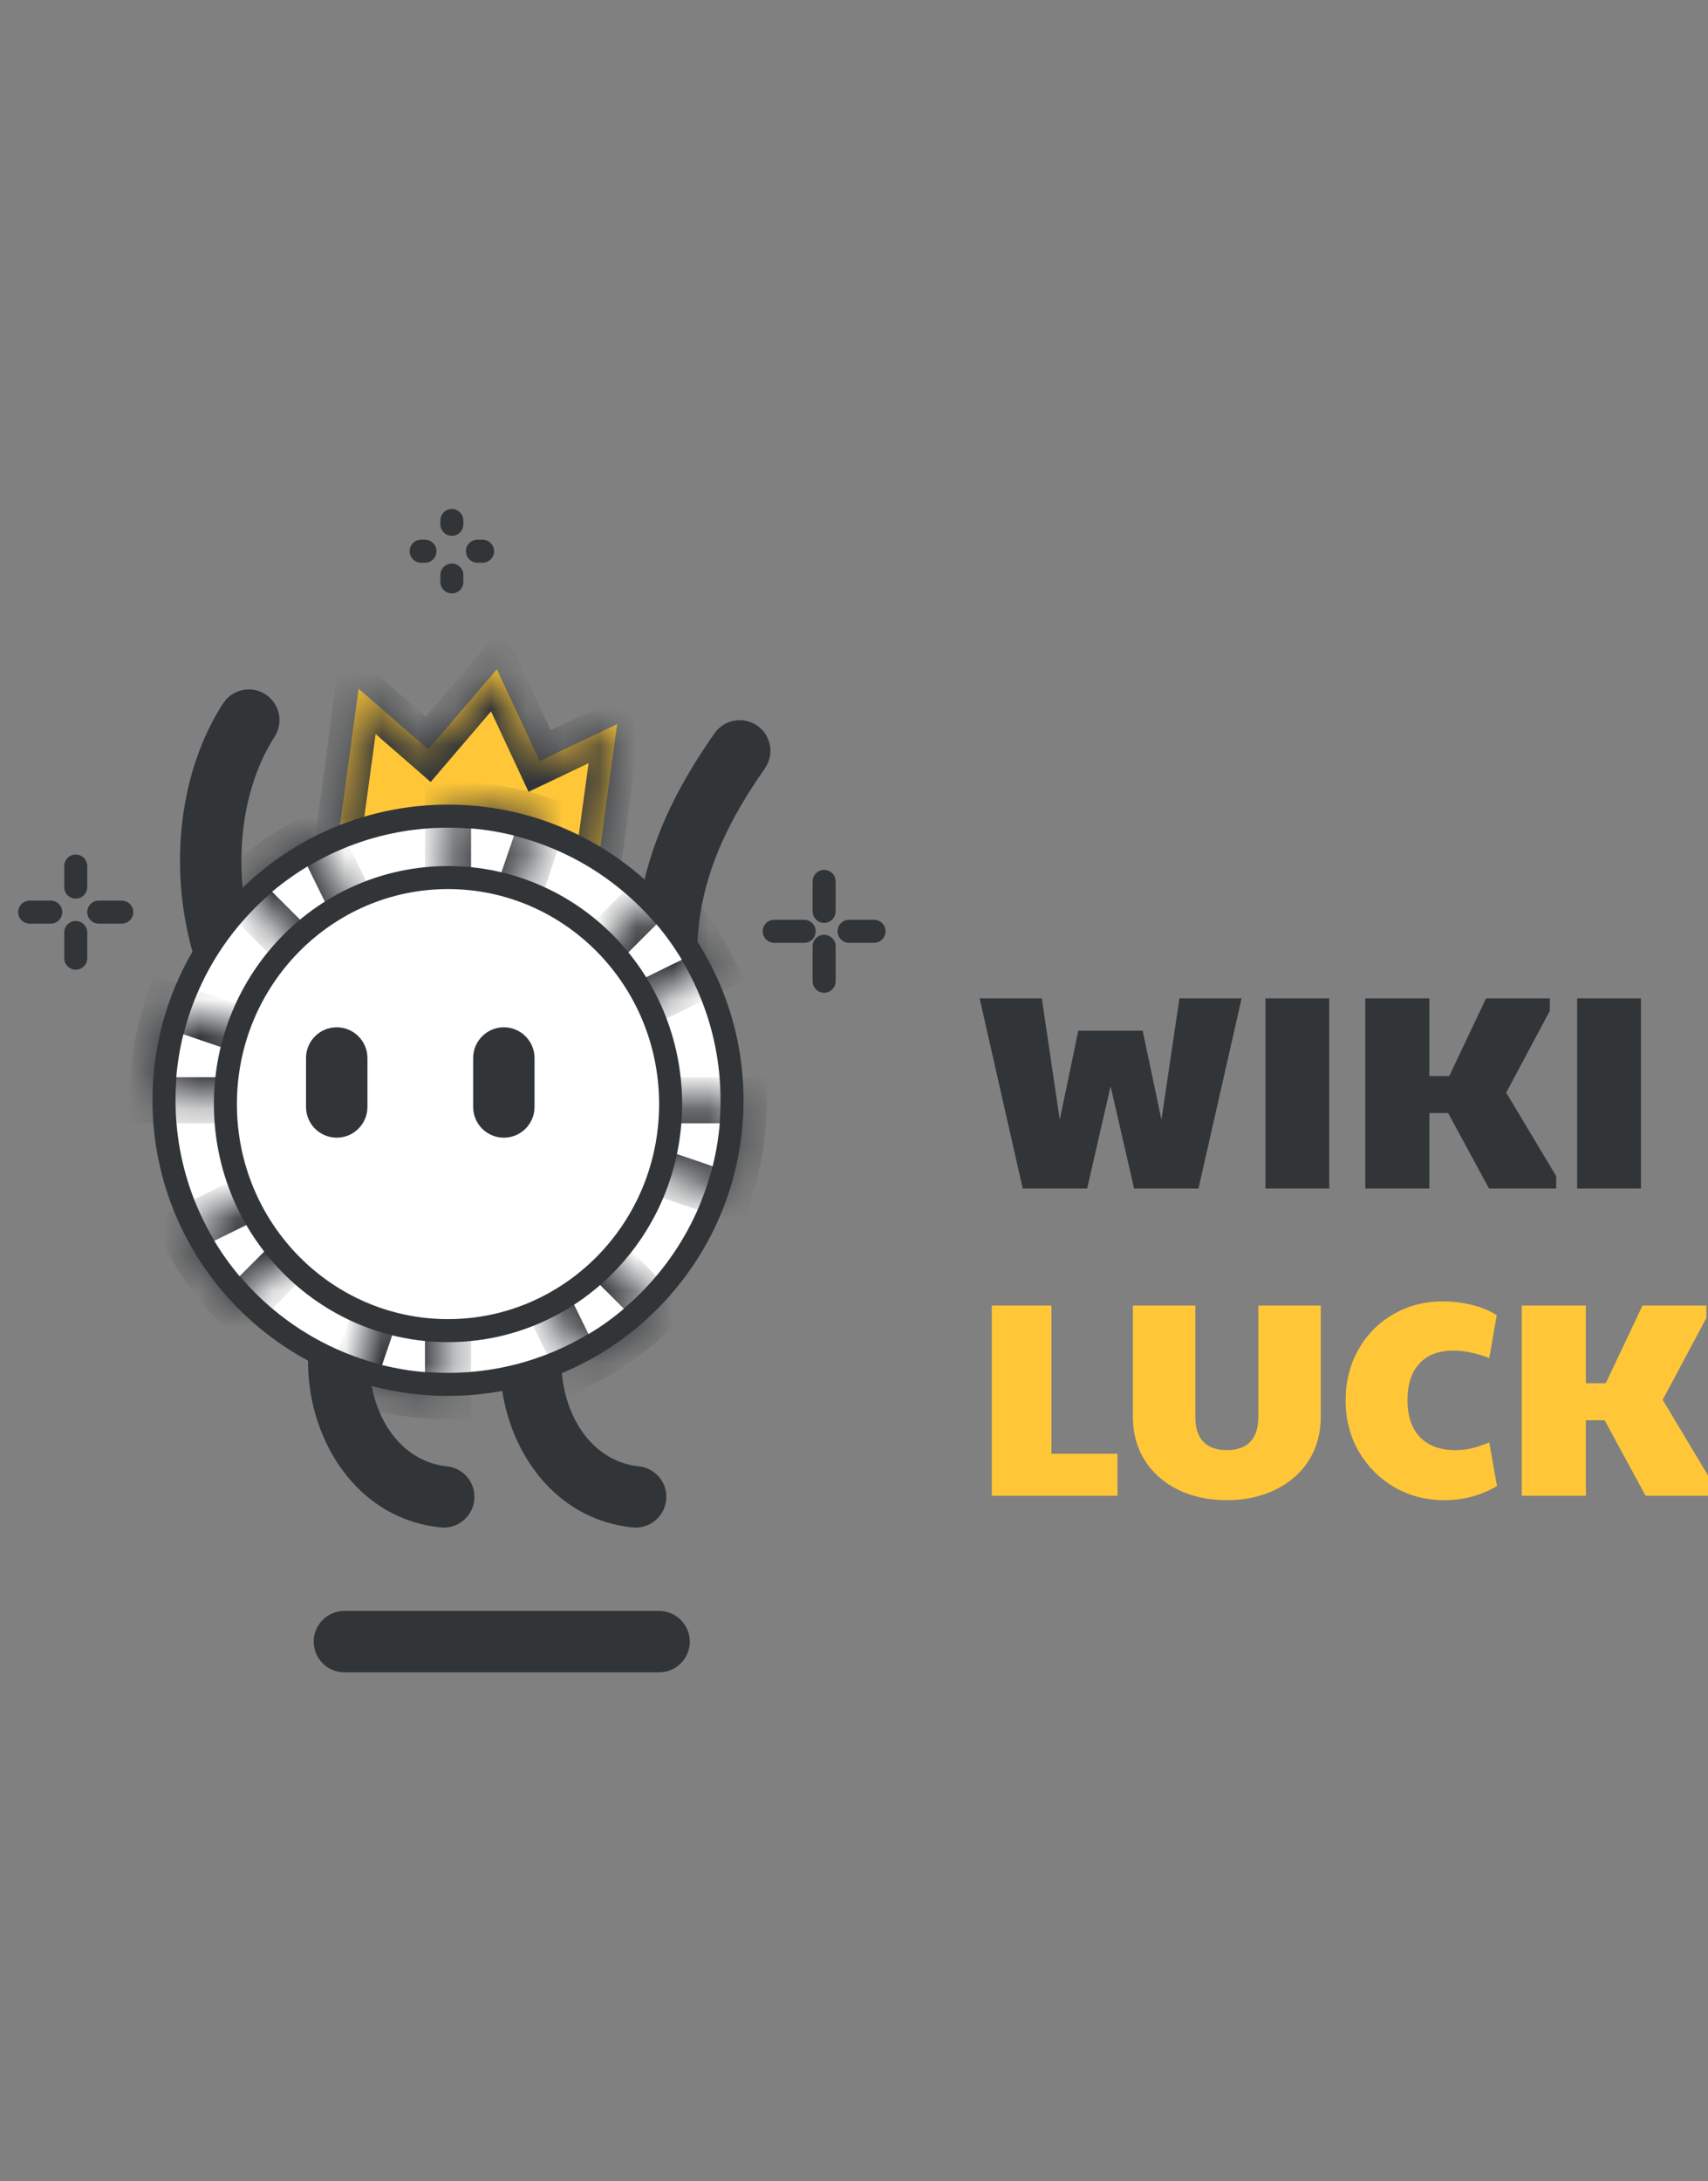 <svg width="47" height="60" viewBox="0 0 47 60" fill="none" xmlns="http://www.w3.org/2000/svg">
<rect x="0" y="0" width="47" height="60" fill="#808080" stroke="none"/>
<g clip-path="url(#clip0_717_4514)">
<path d="M26.957 27.461H28.668L29.162 30.8L29.672 28.351H31.443L31.96 30.8L32.455 27.461H34.166L32.979 32.693H31.208L30.561 29.88L29.915 32.693H28.143L26.957 27.461ZM34.821 27.461H36.578V32.693H34.821V27.461ZM37.569 27.461H39.333V29.598H39.88L40.892 27.461H42.648V27.804L41.447 30.054L42.823 32.351V32.693H40.975L39.85 30.617H39.333V32.693H37.569V27.461ZM43.398 27.461H45.155V32.693H43.398V27.461Z" fill="#323538"/>
<path d="M27.291 35.91H28.933V39.986H30.751V41.142H27.291V35.91ZM33.759 41.264C33.257 41.264 32.809 41.167 32.413 40.975C32.023 40.782 31.719 40.513 31.501 40.169C31.283 39.819 31.174 39.421 31.174 38.975V35.91H32.892V38.975C32.892 39.279 32.966 39.507 33.113 39.659C33.26 39.811 33.475 39.887 33.759 39.887C34.043 39.887 34.258 39.811 34.405 39.659C34.552 39.502 34.626 39.274 34.626 38.975V35.91H36.344V38.975C36.344 39.421 36.235 39.819 36.017 40.169C35.799 40.513 35.493 40.782 35.097 40.975C34.707 41.167 34.261 41.264 33.759 41.264ZM39.75 41.264C39.243 41.264 38.781 41.145 38.366 40.906C37.955 40.663 37.628 40.333 37.385 39.918C37.147 39.497 37.028 39.033 37.028 38.526C37.028 38.009 37.144 37.543 37.377 37.127C37.61 36.711 37.93 36.387 38.335 36.154C38.741 35.916 39.197 35.796 39.704 35.796C39.978 35.796 40.246 35.829 40.51 35.895C40.774 35.961 40.999 36.055 41.187 36.177L40.981 37.355C40.617 37.218 40.287 37.15 39.993 37.15C39.587 37.15 39.276 37.269 39.058 37.507C38.84 37.74 38.731 38.078 38.731 38.519C38.731 38.95 38.845 39.287 39.073 39.53C39.306 39.768 39.628 39.887 40.039 39.887C40.196 39.887 40.343 39.872 40.48 39.842C40.617 39.811 40.784 39.755 40.981 39.674L41.194 40.876C40.753 41.134 40.272 41.264 39.75 41.264ZM41.875 35.91H43.639V38.047H44.187L45.198 35.91H46.955V36.253L45.753 38.503L47.13 40.8V41.142H45.282L44.156 39.066H43.639V41.142H41.875V35.91Z" fill="#FFC738"/>
<path fill-rule="evenodd" clip-rule="evenodd" d="M20.841 19.962C21.223 20.231 21.315 20.758 21.046 21.14C20.056 22.548 19.489 23.803 19.278 25.094C19.067 26.384 19.2 27.781 19.718 29.491C19.854 29.937 19.602 30.409 19.155 30.545C18.709 30.68 18.237 30.428 18.101 29.981C17.531 28.101 17.346 26.435 17.61 24.821C17.875 23.207 18.575 21.716 19.664 20.168C19.932 19.786 20.459 19.694 20.841 19.962Z" fill="#323538"/>
<path fill-rule="evenodd" clip-rule="evenodd" d="M14.849 20.933L13.672 18.408L11.785 20.612L9.868 18.944L9.266 23.349L16.381 24.321L16.983 19.917L14.849 20.933Z" fill="#FFC738"/>
<mask id="mask0_717_4514" style="mask-type:luminance" maskUnits="userSpaceOnUse" x="9" y="18" width="8" height="7">
<path fill-rule="evenodd" clip-rule="evenodd" d="M14.849 20.933L13.672 18.408L11.785 20.612L9.868 18.944L9.266 23.349L16.381 24.321L16.983 19.917L14.849 20.933Z" fill="white"/>
</mask>
<g mask="url(#mask0_717_4514)">
<path d="M13.672 18.408L14.246 18.141L13.83 17.249L13.19 17.996L13.672 18.408ZM14.849 20.933L14.274 21.201L14.544 21.78L15.121 21.505L14.849 20.933ZM11.785 20.612L11.369 21.09L11.851 21.51L12.266 21.024L11.785 20.612ZM9.868 18.944L10.284 18.466L9.399 17.696L9.24 18.858L9.868 18.944ZM9.265 23.349L8.638 23.263L8.552 23.891L9.18 23.977L9.265 23.349ZM16.381 24.322L16.295 24.949L16.923 25.035L17.009 24.407L16.381 24.322ZM16.983 19.917L17.611 20.003L17.77 18.84L16.711 19.345L16.983 19.917ZM13.097 18.676L14.274 21.201L15.423 20.665L14.246 18.141L13.097 18.676ZM12.266 21.024L14.153 18.82L13.19 17.996L11.303 20.2L12.266 21.024ZM9.452 19.422L11.369 21.09L12.201 20.134L10.284 18.466L9.452 19.422ZM9.893 23.435L10.495 19.03L9.24 18.858L8.638 23.263L9.893 23.435ZM16.467 23.694L9.351 22.721L9.18 23.977L16.295 24.949L16.467 23.694ZM16.355 19.831L15.753 24.236L17.009 24.407L17.611 20.003L16.355 19.831ZM15.121 21.505L17.255 20.489L16.711 19.345L14.576 20.361L15.121 21.505Z" fill="#323538"/>
</g>
<path fill-rule="evenodd" clip-rule="evenodd" d="M11.765 33.227C12.053 33.593 11.99 34.124 11.624 34.413C10.403 35.374 10.001 36.825 10.221 38.077C10.444 39.348 11.251 40.225 12.298 40.333C12.762 40.381 13.099 40.796 13.051 41.26C13.003 41.724 12.588 42.062 12.124 42.014C10.108 41.805 8.868 40.144 8.557 38.369C8.242 36.575 8.816 34.473 10.578 33.085C10.945 32.797 11.476 32.86 11.765 33.227Z" fill="#323538"/>
<path fill-rule="evenodd" clip-rule="evenodd" d="M17.046 33.227C17.335 33.593 17.272 34.124 16.905 34.413C15.685 35.374 15.283 36.825 15.502 38.077C15.725 39.348 16.532 40.225 17.579 40.333C18.043 40.381 18.381 40.796 18.332 41.26C18.284 41.724 17.869 42.062 17.405 42.014C15.39 41.805 14.15 40.144 13.838 38.369C13.523 36.575 14.097 34.473 15.86 33.085C16.226 32.797 16.758 32.86 17.046 33.227Z" fill="#323538"/>
<path fill-rule="evenodd" clip-rule="evenodd" d="M7.303 19.098C7.696 19.351 7.809 19.873 7.556 20.266C6.83 21.393 6.518 22.954 6.688 24.51C6.859 26.064 7.499 27.508 8.549 28.444C8.898 28.754 8.928 29.288 8.618 29.637C8.308 29.985 7.773 30.016 7.425 29.705C5.993 28.429 5.213 26.56 5.009 24.694C4.804 22.83 5.162 20.864 6.136 19.351C6.388 18.959 6.911 18.845 7.303 19.098Z" fill="#323538"/>
<path d="M12.329 38.079C16.645 38.079 20.144 34.58 20.144 30.264C20.144 25.948 16.645 22.449 12.329 22.449C8.013 22.449 4.514 25.948 4.514 30.264C4.514 34.58 8.013 38.079 12.329 38.079Z" fill="white"/>
<path fill-rule="evenodd" clip-rule="evenodd" d="M12.328 22.766C8.187 22.766 4.83 26.123 4.83 30.264C4.83 34.405 8.187 37.762 12.328 37.762C16.47 37.762 19.827 34.405 19.827 30.264C19.827 26.123 16.47 22.766 12.328 22.766ZM4.196 30.264C4.196 25.773 7.837 22.132 12.328 22.132C16.82 22.132 20.46 25.773 20.46 30.264C20.46 34.755 16.82 38.396 12.328 38.396C7.837 38.396 4.196 34.755 4.196 30.264Z" fill="#323538"/>
<mask id="mask1_717_4514" style="mask-type:luminance" maskUnits="userSpaceOnUse" x="12" y="22" width="3" height="9">
<path d="M12.329 22.125C13.223 22.125 14.111 22.272 14.957 22.56L12.329 30.264V22.125Z" fill="white"/>
</mask>
<g mask="url(#mask1_717_4514)">
<path d="M12.329 22.125C13.223 22.125 14.111 22.272 14.957 22.56L12.329 30.264V22.125Z" fill="white"/>
<path fill-rule="evenodd" clip-rule="evenodd" d="M11.695 21.491H12.329C13.293 21.491 14.25 21.649 15.162 21.961L15.761 22.165L12.929 30.469L11.695 30.264V21.491ZM12.963 22.785V26.444L14.144 22.981C13.756 22.884 13.361 22.819 12.963 22.785Z" fill="#323538"/>
</g>
<mask id="mask2_717_4514" style="mask-type:luminance" maskUnits="userSpaceOnUse" x="9" y="30" width="4" height="9">
<path d="M12.329 38.404C11.435 38.404 10.547 38.257 9.701 37.968L12.329 30.264V38.404Z" fill="white"/>
</mask>
<g mask="url(#mask2_717_4514)">
<path d="M12.329 38.404C11.435 38.404 10.547 38.257 9.701 37.968L12.329 30.264V38.404Z" fill="white"/>
<path fill-rule="evenodd" clip-rule="evenodd" d="M10.514 37.548C10.902 37.644 11.297 37.71 11.695 37.744V34.084L10.514 37.548ZM11.729 30.06L12.962 30.264V39.038H12.329C11.365 39.038 10.408 38.879 9.496 38.568L8.896 38.363L11.729 30.06Z" fill="#323538"/>
</g>
<mask id="mask3_717_4514" style="mask-type:luminance" maskUnits="userSpaceOnUse" x="12" y="30" width="9" height="3">
<path d="M20.469 30.264C20.469 31.158 20.322 32.046 20.033 32.892L12.329 30.264H20.469Z" fill="white"/>
</mask>
<g mask="url(#mask3_717_4514)">
<path d="M20.469 30.264C20.469 31.158 20.322 32.046 20.033 32.892L12.329 30.264H20.469Z" fill="white"/>
<path fill-rule="evenodd" clip-rule="evenodd" d="M12.124 30.864L12.329 29.631H21.102V30.264C21.102 31.228 20.943 32.185 20.632 33.097L20.428 33.697L12.124 30.864ZM16.149 30.898L19.612 32.079C19.709 31.691 19.774 31.296 19.808 30.898H16.149Z" fill="#323538"/>
</g>
<mask id="mask4_717_4514" style="mask-type:luminance" maskUnits="userSpaceOnUse" x="4" y="27" width="9" height="4">
<path d="M4.188 30.264C4.188 29.37 4.336 28.482 4.624 27.636L12.328 30.264H4.188Z" fill="white"/>
</mask>
<g mask="url(#mask4_717_4514)">
<path d="M4.188 30.264C4.188 29.37 4.336 28.482 4.624 27.636L12.328 30.264H4.188Z" fill="white"/>
<path fill-rule="evenodd" clip-rule="evenodd" d="M4.229 26.832L12.533 29.664L12.328 30.898H3.555V30.264C3.555 29.3 3.713 28.343 4.025 27.431L4.229 26.832ZM5.045 28.449C4.948 28.837 4.883 29.232 4.849 29.63H8.508L5.045 28.449Z" fill="#323538"/>
</g>
<mask id="mask5_717_4514" style="mask-type:luminance" maskUnits="userSpaceOnUse" x="12" y="30" width="7" height="8">
<path d="M18.085 36.019C17.453 36.652 16.721 37.175 15.918 37.569L12.329 30.264L18.085 36.019Z" fill="white"/>
</mask>
<g mask="url(#mask5_717_4514)">
<path d="M18.085 36.019C17.453 36.652 16.721 37.175 15.918 37.569L12.329 30.264L18.085 36.019Z" fill="white"/>
<path fill-rule="evenodd" clip-rule="evenodd" d="M11.76 30.543L12.777 29.816L18.98 36.02L18.532 36.468C17.851 37.149 17.062 37.714 16.197 38.139L15.628 38.418L11.76 30.543ZM14.582 33.413L16.195 36.697C16.538 36.492 16.864 36.259 17.169 36.001L14.582 33.413Z" fill="#323538"/>
</g>
<mask id="mask6_717_4514" style="mask-type:luminance" maskUnits="userSpaceOnUse" x="6" y="22" width="7" height="9">
<path d="M6.573 24.509C7.205 23.877 7.937 23.353 8.74 22.959L12.329 30.265L6.573 24.509Z" fill="white"/>
</mask>
<g mask="url(#mask6_717_4514)">
<path d="M6.573 24.509C7.205 23.877 7.937 23.353 8.74 22.959L12.329 30.265L6.573 24.509Z" fill="white"/>
<path fill-rule="evenodd" clip-rule="evenodd" d="M9.029 22.11L12.897 29.985L11.881 30.712L5.677 24.509L6.125 24.061C6.806 23.379 7.595 22.815 8.46 22.39L9.029 22.11ZM7.488 24.527L10.075 27.115L8.462 23.831C8.119 24.037 7.794 24.27 7.488 24.527Z" fill="#323538"/>
</g>
<mask id="mask7_717_4514" style="mask-type:luminance" maskUnits="userSpaceOnUse" x="5" y="30" width="8" height="7">
<path d="M6.573 36.02C5.94 35.388 5.417 34.656 5.022 33.853L12.328 30.264L6.573 36.02Z" fill="white"/>
</mask>
<g mask="url(#mask7_717_4514)">
<path d="M6.573 36.02C5.94 35.388 5.417 34.656 5.022 33.853L12.328 30.264L6.573 36.02Z" fill="white"/>
<path fill-rule="evenodd" clip-rule="evenodd" d="M5.895 34.131C6.101 34.474 6.334 34.799 6.592 35.105L9.179 32.517L5.895 34.131ZM12.049 29.695L12.777 30.712L6.573 36.916L6.125 36.468C5.444 35.786 4.879 34.998 4.454 34.133L4.175 33.564L12.049 29.695Z" fill="#323538"/>
</g>
<mask id="mask8_717_4514" style="mask-type:luminance" maskUnits="userSpaceOnUse" x="12" y="24" width="8" height="7">
<path d="M18.085 24.508C18.717 25.14 19.241 25.872 19.635 26.675L12.329 30.264L18.085 24.508Z" fill="white"/>
</mask>
<g mask="url(#mask8_717_4514)">
<path d="M18.085 24.508C18.717 25.14 19.241 25.872 19.635 26.675L12.329 30.264L18.085 24.508Z" fill="white"/>
<path fill-rule="evenodd" clip-rule="evenodd" d="M18.085 23.612L18.533 24.06C19.214 24.741 19.779 25.53 20.203 26.395L20.483 26.964L12.608 30.833L11.881 29.816L18.085 23.612ZM15.478 28.011L18.763 26.397C18.557 26.055 18.324 25.729 18.066 25.423L15.478 28.011Z" fill="#323538"/>
</g>
<path d="M18.454 30.37C18.454 33.816 15.707 36.601 12.329 36.601C8.95 36.601 6.203 33.816 6.203 30.37C6.203 26.924 8.95 24.139 12.329 24.139C15.707 24.139 18.454 26.924 18.454 30.37Z" fill="white"/>
<path fill-rule="evenodd" clip-rule="evenodd" d="M12.328 24.455C9.13 24.455 6.519 27.094 6.519 30.37C6.519 33.646 9.13 36.284 12.328 36.284C15.526 36.284 18.137 33.646 18.137 30.37C18.137 27.094 15.526 24.455 12.328 24.455ZM5.886 30.37C5.886 26.753 8.77 23.822 12.328 23.822C15.886 23.822 18.77 26.753 18.77 30.37C18.77 33.986 15.886 36.917 12.328 36.917C8.77 36.917 5.886 33.986 5.886 30.37Z" fill="#323538"/>
<path fill-rule="evenodd" clip-rule="evenodd" d="M13.864 28.257C14.331 28.257 14.709 28.636 14.709 29.102V30.448C14.709 30.915 14.331 31.293 13.864 31.293C13.398 31.293 13.02 30.915 13.02 30.448V29.102C13.02 28.636 13.398 28.257 13.864 28.257Z" fill="#323538"/>
<path fill-rule="evenodd" clip-rule="evenodd" d="M9.266 28.257C9.732 28.257 10.111 28.636 10.111 29.102V30.448C10.111 30.915 9.732 31.293 9.266 31.293C8.799 31.293 8.421 30.915 8.421 30.448V29.102C8.421 28.636 8.799 28.257 9.266 28.257Z" fill="#323538"/>
<path fill-rule="evenodd" clip-rule="evenodd" d="M20.988 25.617C20.988 25.442 21.13 25.3 21.305 25.3H22.129C22.304 25.3 22.446 25.442 22.446 25.617C22.446 25.792 22.304 25.934 22.129 25.934H21.305C21.13 25.934 20.988 25.792 20.988 25.617ZM23.048 25.617C23.048 25.442 23.189 25.3 23.364 25.3H24.051C24.226 25.3 24.368 25.442 24.368 25.617C24.368 25.792 24.226 25.934 24.051 25.934H23.364C23.189 25.934 23.048 25.792 23.048 25.617Z" fill="#323538"/>
<path fill-rule="evenodd" clip-rule="evenodd" d="M22.678 23.927C22.853 23.927 22.995 24.069 22.995 24.244V25.068C22.995 25.243 22.853 25.385 22.678 25.385C22.503 25.385 22.361 25.243 22.361 25.068V24.244C22.361 24.069 22.503 23.927 22.678 23.927ZM22.678 25.712C22.853 25.712 22.995 25.854 22.995 26.029V26.99C22.995 27.165 22.853 27.307 22.678 27.307C22.503 27.307 22.361 27.165 22.361 26.99V26.029C22.361 25.854 22.503 25.712 22.678 25.712Z" fill="#323538"/>
<path fill-rule="evenodd" clip-rule="evenodd" d="M0.5 25.089C0.5 24.914 0.642 24.772 0.817 24.772H1.396C1.571 24.772 1.713 24.914 1.713 25.089C1.713 25.264 1.571 25.406 1.396 25.406H0.817C0.642 25.406 0.5 25.264 0.5 25.089ZM2.401 25.089C2.401 24.914 2.543 24.772 2.718 24.772H3.351C3.526 24.772 3.668 24.914 3.668 25.089C3.668 25.264 3.526 25.406 3.351 25.406H2.718C2.543 25.406 2.401 25.264 2.401 25.089Z" fill="#323538"/>
<path fill-rule="evenodd" clip-rule="evenodd" d="M2.084 23.505C2.259 23.505 2.401 23.647 2.401 23.822V24.401C2.401 24.576 2.259 24.718 2.084 24.718C1.909 24.718 1.768 24.576 1.768 24.401V23.822C1.768 23.647 1.909 23.505 2.084 23.505ZM2.084 25.333C2.259 25.333 2.401 25.475 2.401 25.65V26.356C2.401 26.531 2.259 26.673 2.084 26.673C1.909 26.673 1.768 26.531 1.768 26.356V25.65C1.768 25.475 1.909 25.333 2.084 25.333Z" fill="#323538"/>
<path fill-rule="evenodd" clip-rule="evenodd" d="M11.273 15.162C11.273 14.987 11.414 14.845 11.589 14.845H11.694C11.869 14.845 12.011 14.987 12.011 15.162C12.011 15.337 11.869 15.479 11.694 15.479H11.589C11.414 15.479 11.273 15.337 11.273 15.162ZM12.821 15.162C12.821 14.987 12.963 14.845 13.138 14.845H13.279C13.454 14.845 13.596 14.987 13.596 15.162C13.596 15.337 13.454 15.479 13.279 15.479H13.138C12.963 15.479 12.821 15.337 12.821 15.162Z" fill="#323538"/>
<path fill-rule="evenodd" clip-rule="evenodd" d="M12.434 14C12.609 14 12.751 14.142 12.751 14.317V14.421C12.751 14.596 12.609 14.738 12.434 14.738C12.259 14.738 12.117 14.596 12.117 14.421V14.317C12.117 14.142 12.259 14 12.434 14ZM12.434 15.501C12.609 15.501 12.751 15.643 12.751 15.818V16.007C12.751 16.182 12.609 16.323 12.434 16.323C12.259 16.323 12.117 16.182 12.117 16.007V15.818C12.117 15.643 12.259 15.501 12.434 15.501Z" fill="#323538"/>
<path fill-rule="evenodd" clip-rule="evenodd" d="M8.632 45.155C8.632 44.689 9.01 44.31 9.477 44.31H18.137C18.603 44.31 18.982 44.689 18.982 45.155C18.982 45.622 18.603 46 18.137 46H9.477C9.01 46 8.632 45.622 8.632 45.155Z" fill="#323538"/>
</g>
<defs>
<clipPath id="clip0_717_4514">
<rect width="47" height="60" fill="white"/>
</clipPath>
</defs>
</svg>
